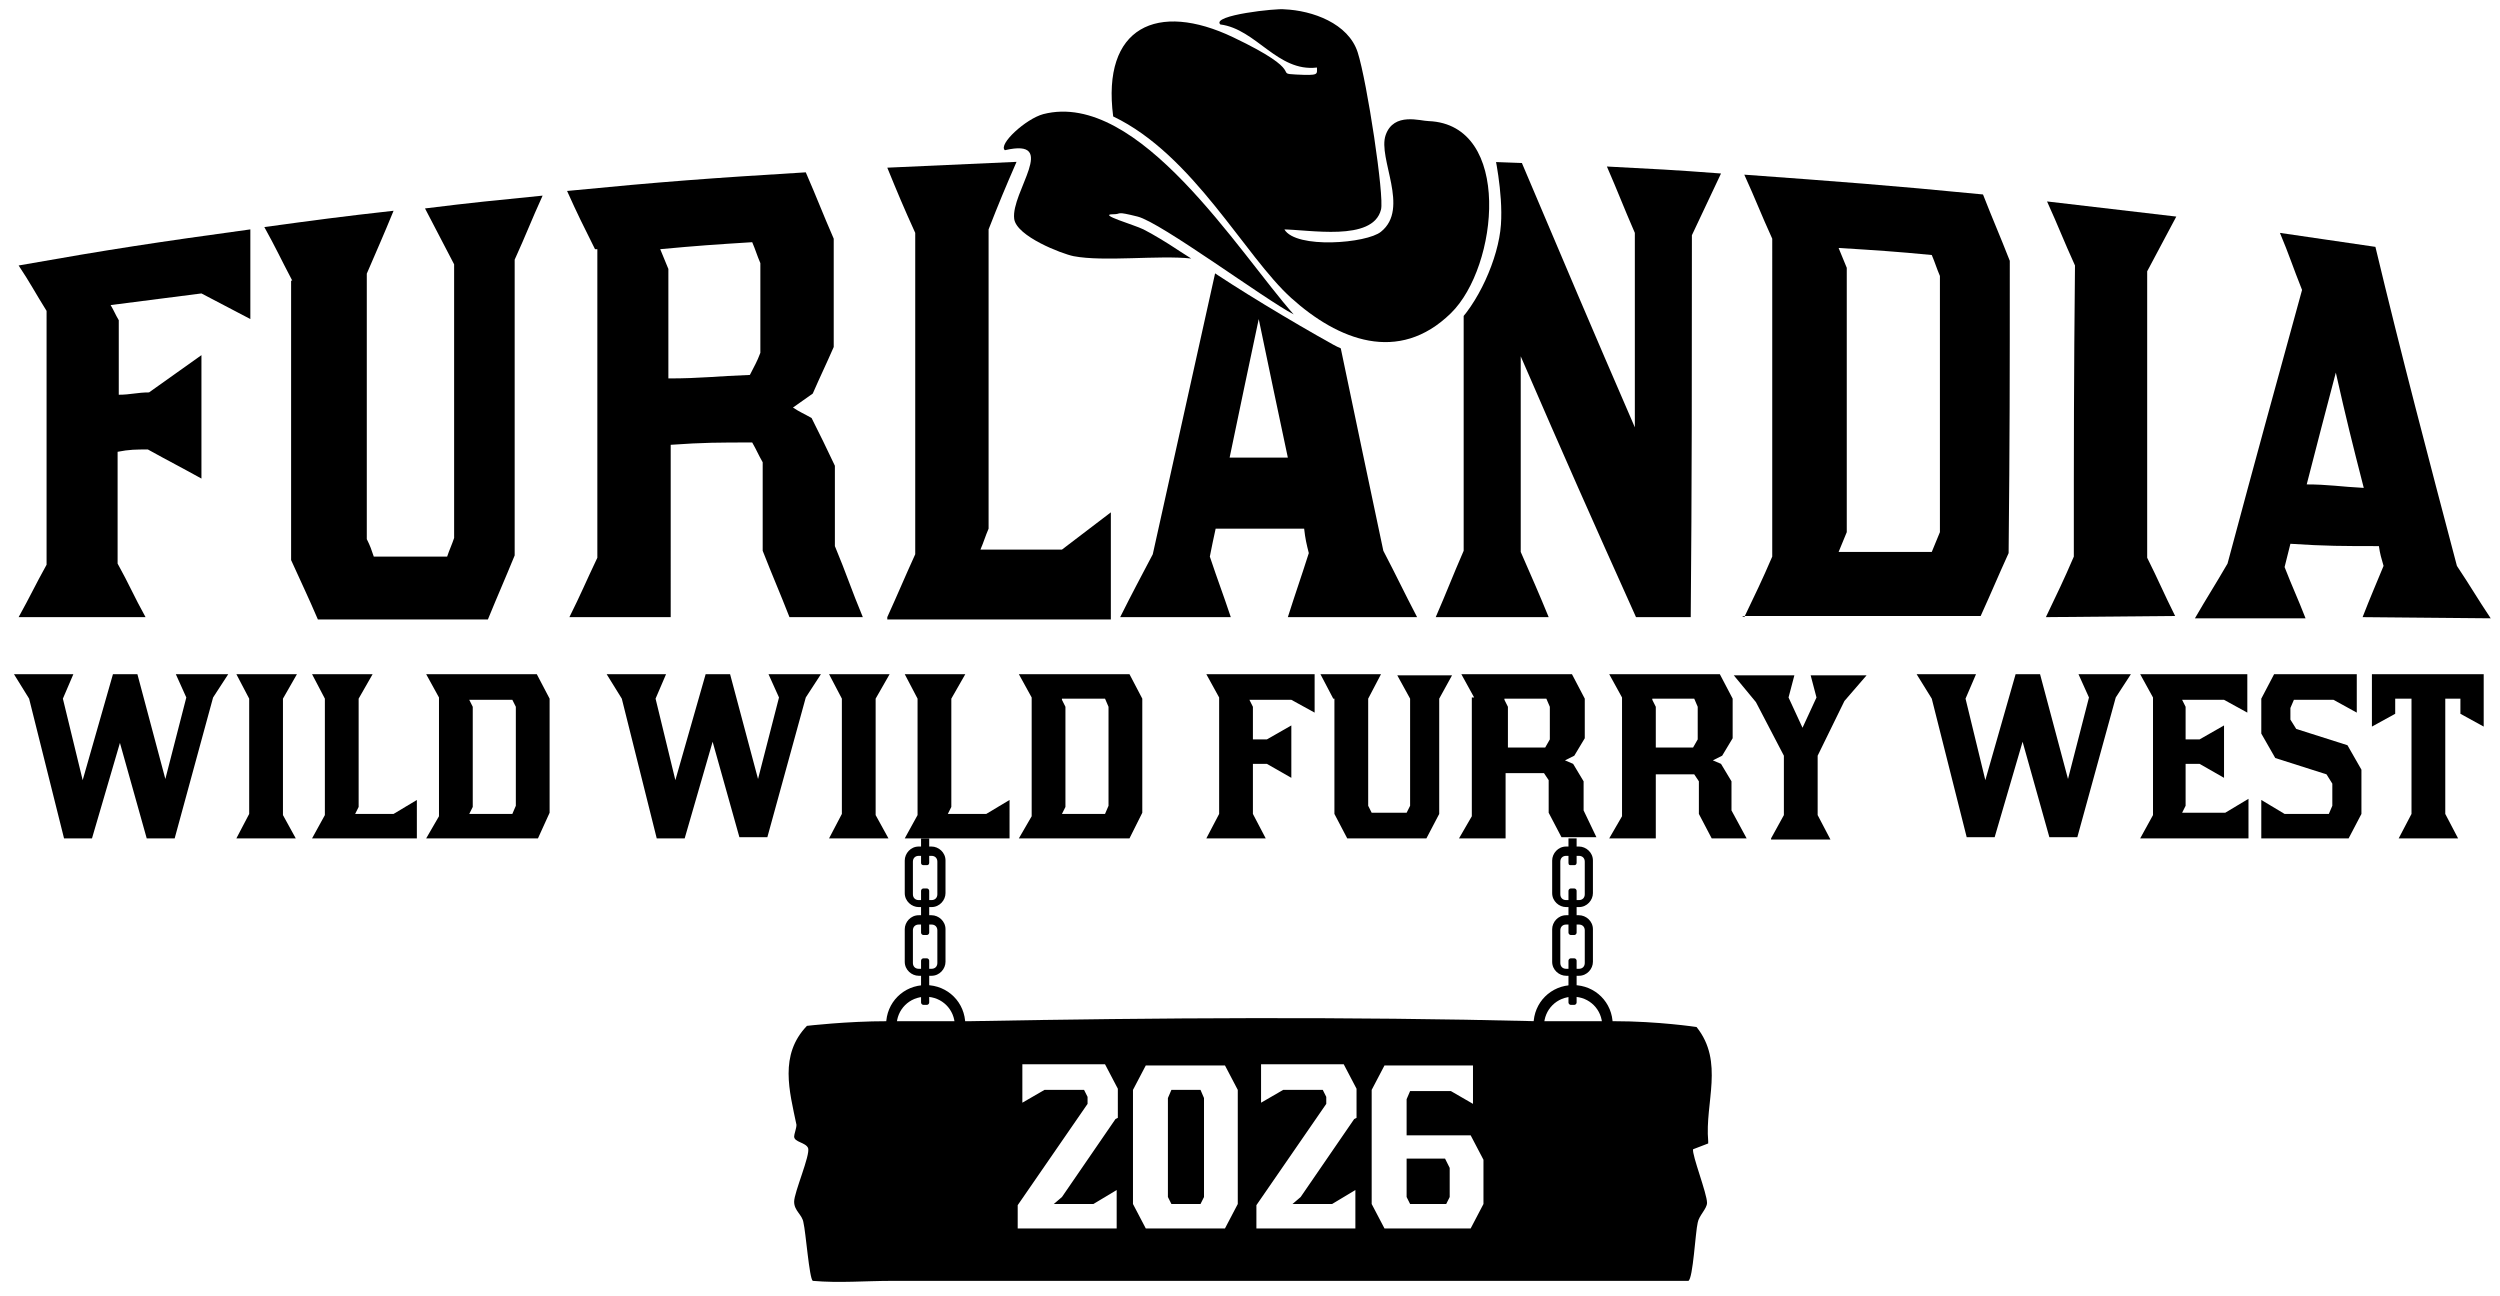 <?xml version="1.0" encoding="utf-8"?>
<!-- Generator: Adobe Illustrator 29.8.2, SVG Export Plug-In . SVG Version: 9.03 Build 0)  -->
<svg version="1.1" id="Layer_1" xmlns="http://www.w3.org/2000/svg" xmlns:xlink="http://www.w3.org/1999/xlink" x="0px" y="0px"
	 width="214.7px" height="111.3px" viewBox="0 0 214.7 111.3" enable-background="new 0 0 214.7 111.3" xml:space="preserve">
<g>
	<polygon points="120.8,99.5 120.8,102.8 121.1,103.4 124.2,103.4 124.5,102.8 124.5,100.3 124.1,99.5 	"/>
	<polygon points="100.6,93.6 100.3,94.3 100.3,102.8 100.6,103.4 103.1,103.4 103.4,102.8 103.4,94.3 103.1,93.6 	"/>
	<path d="M146.7,98c-0.3-3.3,1.4-6.8-1-9.8c0,0-3.3-0.5-7.1-0.5h-6.7c-16.2-0.4-32.4-0.3-48.6,0h-7.1c-3.5,0-6.9,0.4-6.9,0.4
		c-2.4,2.5-1.5,5.6-0.9,8.5c0,0.3-0.2,0.8-0.2,1c0,0.5,1,0.5,1.2,1c0.2,0.6-1.2,3.8-1.2,4.6s0.7,1.1,0.8,1.8c0.2,0.8,0.5,4.8,0.8,5
		c2.3,0.2,4.5,0,6.8,0H145c0.4-0.2,0.6-4.2,0.8-5c0.1-0.6,0.8-1.2,0.8-1.7c0-0.8-1.3-4.1-1.2-4.6l1.3-0.5L146.7,98L146.7,98
		L146.7,98z M95.8,96.1l-4.6,6.7l-0.7,0.6h3.4l2-1.2v3.3h-8.5v-2l6-8.7v-0.6l-0.3-0.6h-3.4l-1.9,1.1v-3.3h7.1l1.1,2.1V96L95.8,96.1
		L95.8,96.1z M106.3,103.4l-1.1,2.1h-6.8l-1.1-2.1v-9.8l1.1-2.1h6.8l1.1,2.1V103.4z M116.3,96.1l-4.6,6.7l-0.7,0.6h3.4l2-1.2v3.3
		h-8.5v-2l6-8.7v-0.6l-0.3-0.6h-3.4l-1.9,1.1v-3.3h7.1l1.1,2.1V96L116.3,96.1L116.3,96.1z M127.4,103.4l-1.1,2.1h-7.4l-1.1-2.1v-9.8
		l1.1-2.1h7.6v3.3l-1.9-1.1h-3.5l-0.3,0.7v3.1h5.5l1.1,2.1L127.4,103.4L127.4,103.4L127.4,103.4z"/>
</g>
<g>
	<path d="M92.2,22c-1-0.2-4.9-1.7-5.1-3.2c-0.3-2.3,3.9-7-0.8-5.9c-0.6-0.5,1.8-2.7,3.3-3.1c8.2-2.1,16.8,11.9,21.5,17.2
		c-2.5-1.3-11.4-7.9-13.4-8.4s-1.3-0.2-2.1-0.2c-1.4,0,1.8,0.9,2.6,1.3s2.1,1.2,2.7,1.6s0,0,1.4,0.9C99.5,21.9,94.8,22.5,92.2,22
		L92.2,22L92.2,22z"/>
	<path d="M110.3,19.7c1,1.7,7.1,1.2,8.3,0.2c2.5-2-0.3-6.3,0.4-8.3s3-1.2,3.7-1.2c7.2,0.3,6,12.5,1.9,16.5
		c-4.5,4.4-9.7,2.3-13.7-1.3S102.5,13.3,95.6,10c-1-7.7,3.8-9.9,10.3-6.8s3.4,3.1,5.4,3.2s1.8,0,1.8-0.6c-3.4,0.4-5.2-3.3-8.3-3.7
		c-0.8-0.8,4.9-1.4,5.5-1.3c2.4,0.1,5.5,1.2,6.3,3.7s2.3,12.4,2,13.5c-0.7,2.8-6.2,1.7-8.5,1.7C110.1,19.7,110.3,19.7,110.3,19.7z"
		/>
</g>
<g enable-background="new    ">
	<path d="M2.5,60l-1.3-2.1h5.1L5.4,60l1.7,7l2.6-9.1h2.1l2.4,9l1.8-7l-0.9-2h4.5l-1.3,2L15,72h-2.4l-2.3-8.2L7.9,72H5.5L2.5,60z"/>
	<path d="M20.3,72l1.1-2.1V60l-1.1-2.1h5.2L24.3,60v10l1.1,2H20.3z"/>
	<path d="M26.8,72l1.1-2V60l-1.1-2.1h5.2L30.8,60v9.3l-0.3,0.6h3.3l2-1.2V72H26.8z"/>
	<path d="M36.6,72l1.1-1.9V59.9l-1.1-2h9.5l1.1,2.1v9.8L46.2,72H36.6z M40.3,60.1l0.3,0.6v8.6l-0.3,0.6H44l0.3-0.7v-8.5L44,60.1
		H40.3z"/>
	<path d="M53.4,60l-1.3-2.1h5.1L56.3,60l1.7,7l2.6-9.1h2.1l2.4,9l1.8-7l-0.9-2h4.5l-1.3,2l-3.3,12h-2.4l-2.3-8.2L58.8,72h-2.4
		L53.4,60z"/>
	<path d="M71.2,72l1.1-2.1V60l-1.1-2.1h5.2L75.2,60v10l1.1,2H71.2z"/>
	<path d="M77.7,72l1.1-2V60l-1.1-2.1h5.2L81.7,60v9.3l-0.3,0.6h3.3l2-1.2V72H77.7z"/>
	<path d="M87.5,72l1.1-1.9V59.9l-1.1-2H97l1.1,2.1v9.8L97,72H87.5z M91.2,60.1l0.3,0.6v8.6l-0.3,0.6h3.7l0.3-0.7v-8.5l-0.3-0.7H91.2
		z"/>
	<path d="M112.9,57.9v3.3l-2-1.1h-3.6l0.3,0.6v2.8h1.2l2.1-1.2v4.5l-2.1-1.2h-1.2v4.3l1.1,2.1h-5.1l1.1-2.1v-10l-1.1-2H112.9z"/>
	<path d="M114.5,60l-1.1-2.1h5.2l-1.1,2.1v9.2l0.3,0.6h3l0.3-0.6V60l-1.1-2h4.7l-1.1,2v9.9l-1.1,2.1h-6.8l-1.1-2.1V60z"/>
	<path d="M126.6,59.9l-1.1-2h9.5l1.1,2.1v3.4l-0.9,1.5l-0.8,0.4l0.7,0.3l0.9,1.5v2.5l1.1,2.3h-3l-1.1-2.1v-2.8l-0.4-0.6h-3.3V72h-4
		l1.1-1.9V59.9z M129.2,60.1l0.3,0.6v3.5h3.2l0.4-0.7v-2.8l-0.3-0.7H129.2z"/>
	<path d="M139.3,59.9l-1.1-2h9.5l1.1,2.1v3.4l-0.9,1.5l-0.8,0.4l0.7,0.3l0.9,1.5v2.5L150,72h-3l-1.1-2.1v-2.8l-0.4-0.6h-3.3V72h-4
		l1.1-1.9V59.9z M141.9,60.1l0.3,0.6v3.5h3.2l0.4-0.7v-2.8l-0.3-0.7H141.9z"/>
	<path d="M152.1,72l1.1-2v-5.1l-2.4-4.6l-1.9-2.3h5.2l-0.5,1.9l1.2,2.6l1.2-2.6l-0.5-1.9h4.8l-1.9,2.2l-2.3,4.7v5.1l1.1,2.1H152.1z"
		/>
	<path d="M165.9,60l-1.3-2.1h5.1l-0.9,2.1l1.7,7l2.6-9.1h2.1l2.4,9l1.8-7l-0.9-2h4.5l-1.3,2l-3.3,12H176l-2.3-8.2l-2.4,8.2h-2.4
		L165.9,60z"/>
	<path d="M193,57.9v3.3l-2-1.1h-3.6l0.3,0.6v2.8h1.2l2.1-1.2v4.5l-2.1-1.2h-1.2v3.6l-0.3,0.6h3.7l2-1.2V72h-9.3l1.1-2V59.9l-1.1-2
		H193z"/>
	<path d="M200,69.9l0.3-0.7v-1.9l-0.5-0.8l-4.4-1.4l-1.2-2.1v-3l1.1-2.1h7.1v3.3l-2-1.1H197l-0.3,0.7v1l0.5,0.8l4.4,1.4l1.2,2.1v3.8
		l-1.1,2.1h-7.5v-3.3l2,1.2H200z"/>
	<path d="M203.7,62.4v-4.5h9.6v4.5l-2-1.1V60H210v9.9l1.1,2.1h-5.1l1.1-2.1V60h-1.4v1.3L203.7,62.4z"/>
</g>
<g>
	<g>
		<defs>
			<path id="SVGID_1_" d="M-12.5-3.5v59.2h233.2V-3.5H-12.5z M128.9,19.3c-0.2,2.9-2,6.9-4.1,8.8c-2.1,1.9-6.7,3.5-10.3,1.5
				c-3.6-2-8.4-4.9-11-6.7c-2.6-1.8-14.8-12.4-9.6-17c5.3-4.5,4.3-5.9,15.3-5.6c5,0.1,9.8,2.4,13.1,5.3c2.2,1.9,3.2,2.7,4.3,4.1
				c0.9,1.1,1.7,3.3,1.7,3.3S129.1,16.5,128.9,19.3z"/>
		</defs>
		<clipPath id="SVGID_00000074413868127938334340000006590151631166340264_">
			<use xlink:href="#SVGID_1_"  overflow="visible"/>
		</clipPath>
		<g clip-path="url(#SVGID_00000074413868127938334340000006590151631166340264_)">
			<g>
				<path d="M21.5,19.6v7.8c-1.7-0.9-2.5-1.3-4.2-2.2c-3.1,0.4-4.7,0.6-7.8,1c0.3,0.5,0.4,0.8,0.7,1.3v6.4c1,0,1.6-0.2,2.6-0.2
					c1.8-1.3,2.7-1.9,4.5-3.2v10.6c-1.8-1-2.8-1.5-4.6-2.5c-1,0-1.6,0-2.6,0.2v9.6c1,1.8,1.4,2.8,2.4,4.6H1.6c1-1.8,1.4-2.7,2.4-4.5
					V26.7c-1-1.6-1.4-2.4-2.4-3.9c7.9-1.4,11.9-2,19.9-3.1l0,0V19.6z"/>
				<path d="M25.1,24.1c-1-1.9-1.4-2.8-2.4-4.6c4.4-0.6,6.6-0.9,11.1-1.4c-0.9,2.2-1.4,3.3-2.3,5.4v22.8c0.3,0.6,0.4,0.9,0.6,1.5
					h6.3c0.2-0.6,0.4-1,0.6-1.6V22.7c-1-1.9-1.5-2.9-2.5-4.8c4-0.5,6.1-0.7,10.1-1.1c-1,2.2-1.4,3.3-2.4,5.5v25.4
					c-0.9,2.2-1.4,3.3-2.3,5.5H27.3c-0.9-2.1-1.4-3.1-2.3-5.1V24.3l0,0v-0.2C25,24.1,25.1,24.1,25.1,24.1z"/>
				<path d="M51.1,21.4c-1-2-1.5-3-2.4-5c8.2-0.8,12.3-1.1,20.5-1.6c1,2.3,1.4,3.4,2.4,5.7v9.3c-0.7,1.6-1.1,2.4-1.8,4
					c-0.7,0.5-1,0.7-1.7,1.2c0.6,0.4,0.9,0.5,1.6,0.9c0.8,1.6,1.2,2.4,2,4.1v6.9c1,2.4,1.4,3.7,2.4,6.1h-6.3
					c-0.9-2.3-1.4-3.4-2.3-5.7v-7.6c-0.4-0.7-0.5-1-0.9-1.7c-2.8,0-4.2,0-7,0.2V53h-8.7c1-2,1.4-3,2.4-5.1V21.4
					C51.3,21.4,51.1,21.4,51.1,21.4z M56.7,21.4c0.3,0.7,0.4,1,0.7,1.7v9.4c2.8,0,4.2-0.2,7-0.3c0.4-0.8,0.6-1.1,0.9-1.9v-7.7
					c-0.3-0.7-0.4-1.1-0.7-1.8C61.4,21,59.9,21.1,56.7,21.4L56.7,21.4L56.7,21.4z"/>
				<path d="M76.2,53c1-2.2,1.4-3.2,2.4-5.4V20c-1-2.2-1.5-3.4-2.4-5.6c4.5-0.2,6.7-0.3,11.1-0.5c-1,2.3-1.5,3.5-2.4,5.8v25.7
					c-0.3,0.7-0.4,1.1-0.7,1.8h7c1.7-1.3,2.5-1.9,4.2-3.2v9.2H76.2V53z"/>
				<path d="M110.6,53c0.7-2.2,1.1-3.3,1.8-5.5c-0.2-0.8-0.3-1.2-0.4-2.1h-7.6c-0.2,0.9-0.3,1.4-0.5,2.4c0.7,2.1,1.1,3.1,1.8,5.2
					h-9.5c1.1-2.2,1.7-3.3,2.8-5.4c2.1-9.5,4.2-18.9,6.3-28.4c-0.8-2.2-1.1-3.4-1.9-5.6h8.3c2.4,11.2,4.7,22.4,7.1,33.7
					c1.2,2.3,1.7,3.4,2.9,5.7L110.6,53L110.6,53z M105.6,39.3h5c-1-4.7-1.5-7.1-2.5-11.9C107.1,32.1,106.6,34.5,105.6,39.3z"/>
				<path d="M123.3,53c1-2.3,1.4-3.4,2.4-5.7V19.2c-1-2.2-1.4-3.3-2.4-5.4c3,0,4.4,0.1,7.4,0.2c3.9,9.2,5.8,13.7,9.7,22.7V20
					c-1-2.3-1.4-3.4-2.4-5.7c3.9,0.2,5.9,0.3,9.8,0.6c-1,2.1-1.5,3.2-2.5,5.3c0,10.9,0,21.9-0.1,32.8h-4.7c-4-8.9-6-13.4-9.9-22.4
					v16.8c1,2.3,1.5,3.4,2.4,5.6h-9.8H123.3z"/>
				<path d="M149.8,53c1-2.1,1.5-3.1,2.4-5.2V20.5c-1-2.2-1.4-3.3-2.4-5.5c8.2,0.6,12.3,0.9,20.5,1.7c0.9,2.3,1.4,3.4,2.3,5.7
					c0,10,0,15.1-0.1,25.1c-1,2.2-1.4,3.2-2.4,5.4h-20.5L149.8,53L149.8,53z M157.9,21.3c0.3,0.7,0.4,1,0.7,1.7v22.7
					c-0.3,0.7-0.4,1-0.7,1.7h8c0.3-0.7,0.4-1,0.7-1.7v-22c-0.3-0.7-0.4-1.1-0.7-1.8c-3.1-0.3-4.7-0.4-7.9-0.6
					C158,21.3,157.9,21.3,157.9,21.3z"/>
				<path d="M175.7,53c1-2.1,1.5-3.1,2.4-5.2c0-10,0-15,0.1-25c-1-2.2-1.4-3.3-2.4-5.5c4.4,0.5,6.7,0.8,11.1,1.3
					c-1,1.9-1.5,2.8-2.5,4.7v24.6c1,2,1.4,3,2.4,5L175.7,53L175.7,53z"/>
				<path d="M202.9,53c0.7-1.8,1.1-2.7,1.8-4.4c-0.2-0.7-0.3-1-0.4-1.7c-3,0-4.6,0-7.6-0.2c-0.2,0.8-0.3,1.2-0.5,2
					c0.7,1.8,1.1,2.6,1.8,4.4h-9.5c1.1-1.9,1.7-2.8,2.8-4.7c2.6-9.7,3.9-14.4,6.4-23.5c-0.8-2-1.1-3-1.9-4.9
					c3.3,0.5,4.9,0.7,8.2,1.2c2.2,9.2,4.6,18.3,7,27.4c1.2,1.8,1.7,2.7,2.9,4.5L202.9,53L202.9,53z M198,41.6c2,0,3,0.2,5,0.3
					c-1-3.9-1.5-5.9-2.4-9.9c-1,3.8-1.5,5.7-2.5,9.6H198z"/>
			</g>
		</g>
	</g>
</g>
<g>
	<path d="M80,78.6h-1.1c-0.7,0-1.2,0.6-1.2,1.2v2.8c0,0.7,0.6,1.2,1.2,1.2H80c0.7,0,1.2-0.6,1.2-1.2v-2.8
		C81.2,79.1,80.6,78.6,80,78.6z M80.5,82.7c0,0.3-0.2,0.5-0.5,0.5h-1.1c-0.3,0-0.5-0.2-0.5-0.5v-2.8c0-0.3,0.2-0.5,0.5-0.5H80
		c0.3,0,0.5,0.2,0.5,0.5V82.7z"/>
	<path d="M79.5,84.6c-1.9,0-3.4,1.5-3.4,3.4s1.5,3.4,3.4,3.4s3.4-1.5,3.4-3.4S81.4,84.6,79.5,84.6z M79.5,90.6
		c-1.4,0-2.5-1.1-2.5-2.5s1.1-2.5,2.5-2.5s2.5,1.1,2.5,2.5S80.9,90.6,79.5,90.6z"/>
	<path d="M80,72.7h-1.1c-0.7,0-1.2,0.6-1.2,1.2v2.8c0,0.7,0.6,1.2,1.2,1.2H80c0.7,0,1.2-0.6,1.2-1.2v-2.8
		C81.2,73.2,80.6,72.7,80,72.7z M80.5,76.8c0,0.3-0.2,0.5-0.5,0.5h-1.1c-0.3,0-0.5-0.2-0.5-0.5V74c0-0.3,0.2-0.5,0.5-0.5H80
		c0.3,0,0.5,0.2,0.5,0.5V76.8z"/>
	<path d="M79.1,72h0.7v2.1c0,0,0,0.2-0.2,0.2h-0.3c0,0-0.2,0-0.2-0.2V72L79.1,72z"/>
	<path d="M79.3,76.3h0.3c0.1,0,0.2,0.1,0.2,0.2v3.6c0,0.1-0.1,0.2-0.2,0.2h-0.3c-0.1,0-0.2-0.1-0.2-0.2v-3.6
		C79.1,76.4,79.2,76.3,79.3,76.3z"/>
	<path d="M79.3,82.3h0.3c0.1,0,0.2,0.1,0.2,0.2v3.6c0,0.1-0.1,0.2-0.2,0.2h-0.3c-0.1,0-0.2-0.1-0.2-0.2v-3.6
		C79.1,82.4,79.2,82.3,79.3,82.3z"/>
</g>
<g>
	<path d="M135.6,78.6h-1.1c-0.7,0-1.2,0.6-1.2,1.2v2.8c0,0.7,0.6,1.2,1.2,1.2h1.1c0.7,0,1.2-0.6,1.2-1.2v-2.8
		C136.8,79.1,136.2,78.6,135.6,78.6z M136.1,82.7c0,0.3-0.2,0.5-0.5,0.5h-1.1c-0.3,0-0.5-0.2-0.5-0.5v-2.8c0-0.3,0.2-0.5,0.5-0.5
		h1.1c0.3,0,0.5,0.2,0.5,0.5V82.7z"/>
	<path d="M135.1,84.6c-1.9,0-3.4,1.5-3.4,3.4s1.5,3.4,3.4,3.4s3.4-1.5,3.4-3.4S137,84.6,135.1,84.6z M135.1,90.6
		c-1.4,0-2.5-1.1-2.5-2.5s1.1-2.5,2.5-2.5s2.5,1.1,2.5,2.5S136.5,90.6,135.1,90.6z"/>
	<path d="M135.6,72.7h-1.1c-0.7,0-1.2,0.6-1.2,1.2v2.8c0,0.7,0.6,1.2,1.2,1.2h1.1c0.7,0,1.2-0.6,1.2-1.2v-2.8
		C136.8,73.2,136.2,72.7,135.6,72.7z M136.1,76.8c0,0.3-0.2,0.5-0.5,0.5h-1.1c-0.3,0-0.5-0.2-0.5-0.5V74c0-0.3,0.2-0.5,0.5-0.5h1.1
		c0.3,0,0.5,0.2,0.5,0.5V76.8z"/>
	<path d="M134.7,72h0.7v2.1c0,0,0,0.2-0.2,0.2h-0.3c-0.1,0-0.2,0-0.2-0.2V72L134.7,72z"/>
	<path d="M134.9,76.3h0.3c0.1,0,0.2,0.1,0.2,0.2v3.6c0,0.1-0.1,0.2-0.2,0.2h-0.3c-0.1,0-0.2-0.1-0.2-0.2v-3.6
		C134.7,76.4,134.8,76.3,134.9,76.3z"/>
	<path d="M134.9,82.3h0.3c0.1,0,0.2,0.1,0.2,0.2v3.6c0,0.1-0.1,0.2-0.2,0.2h-0.3c-0.1,0-0.2-0.1-0.2-0.2v-3.6
		C134.7,82.4,134.8,82.3,134.9,82.3z"/>
</g>
</svg>
